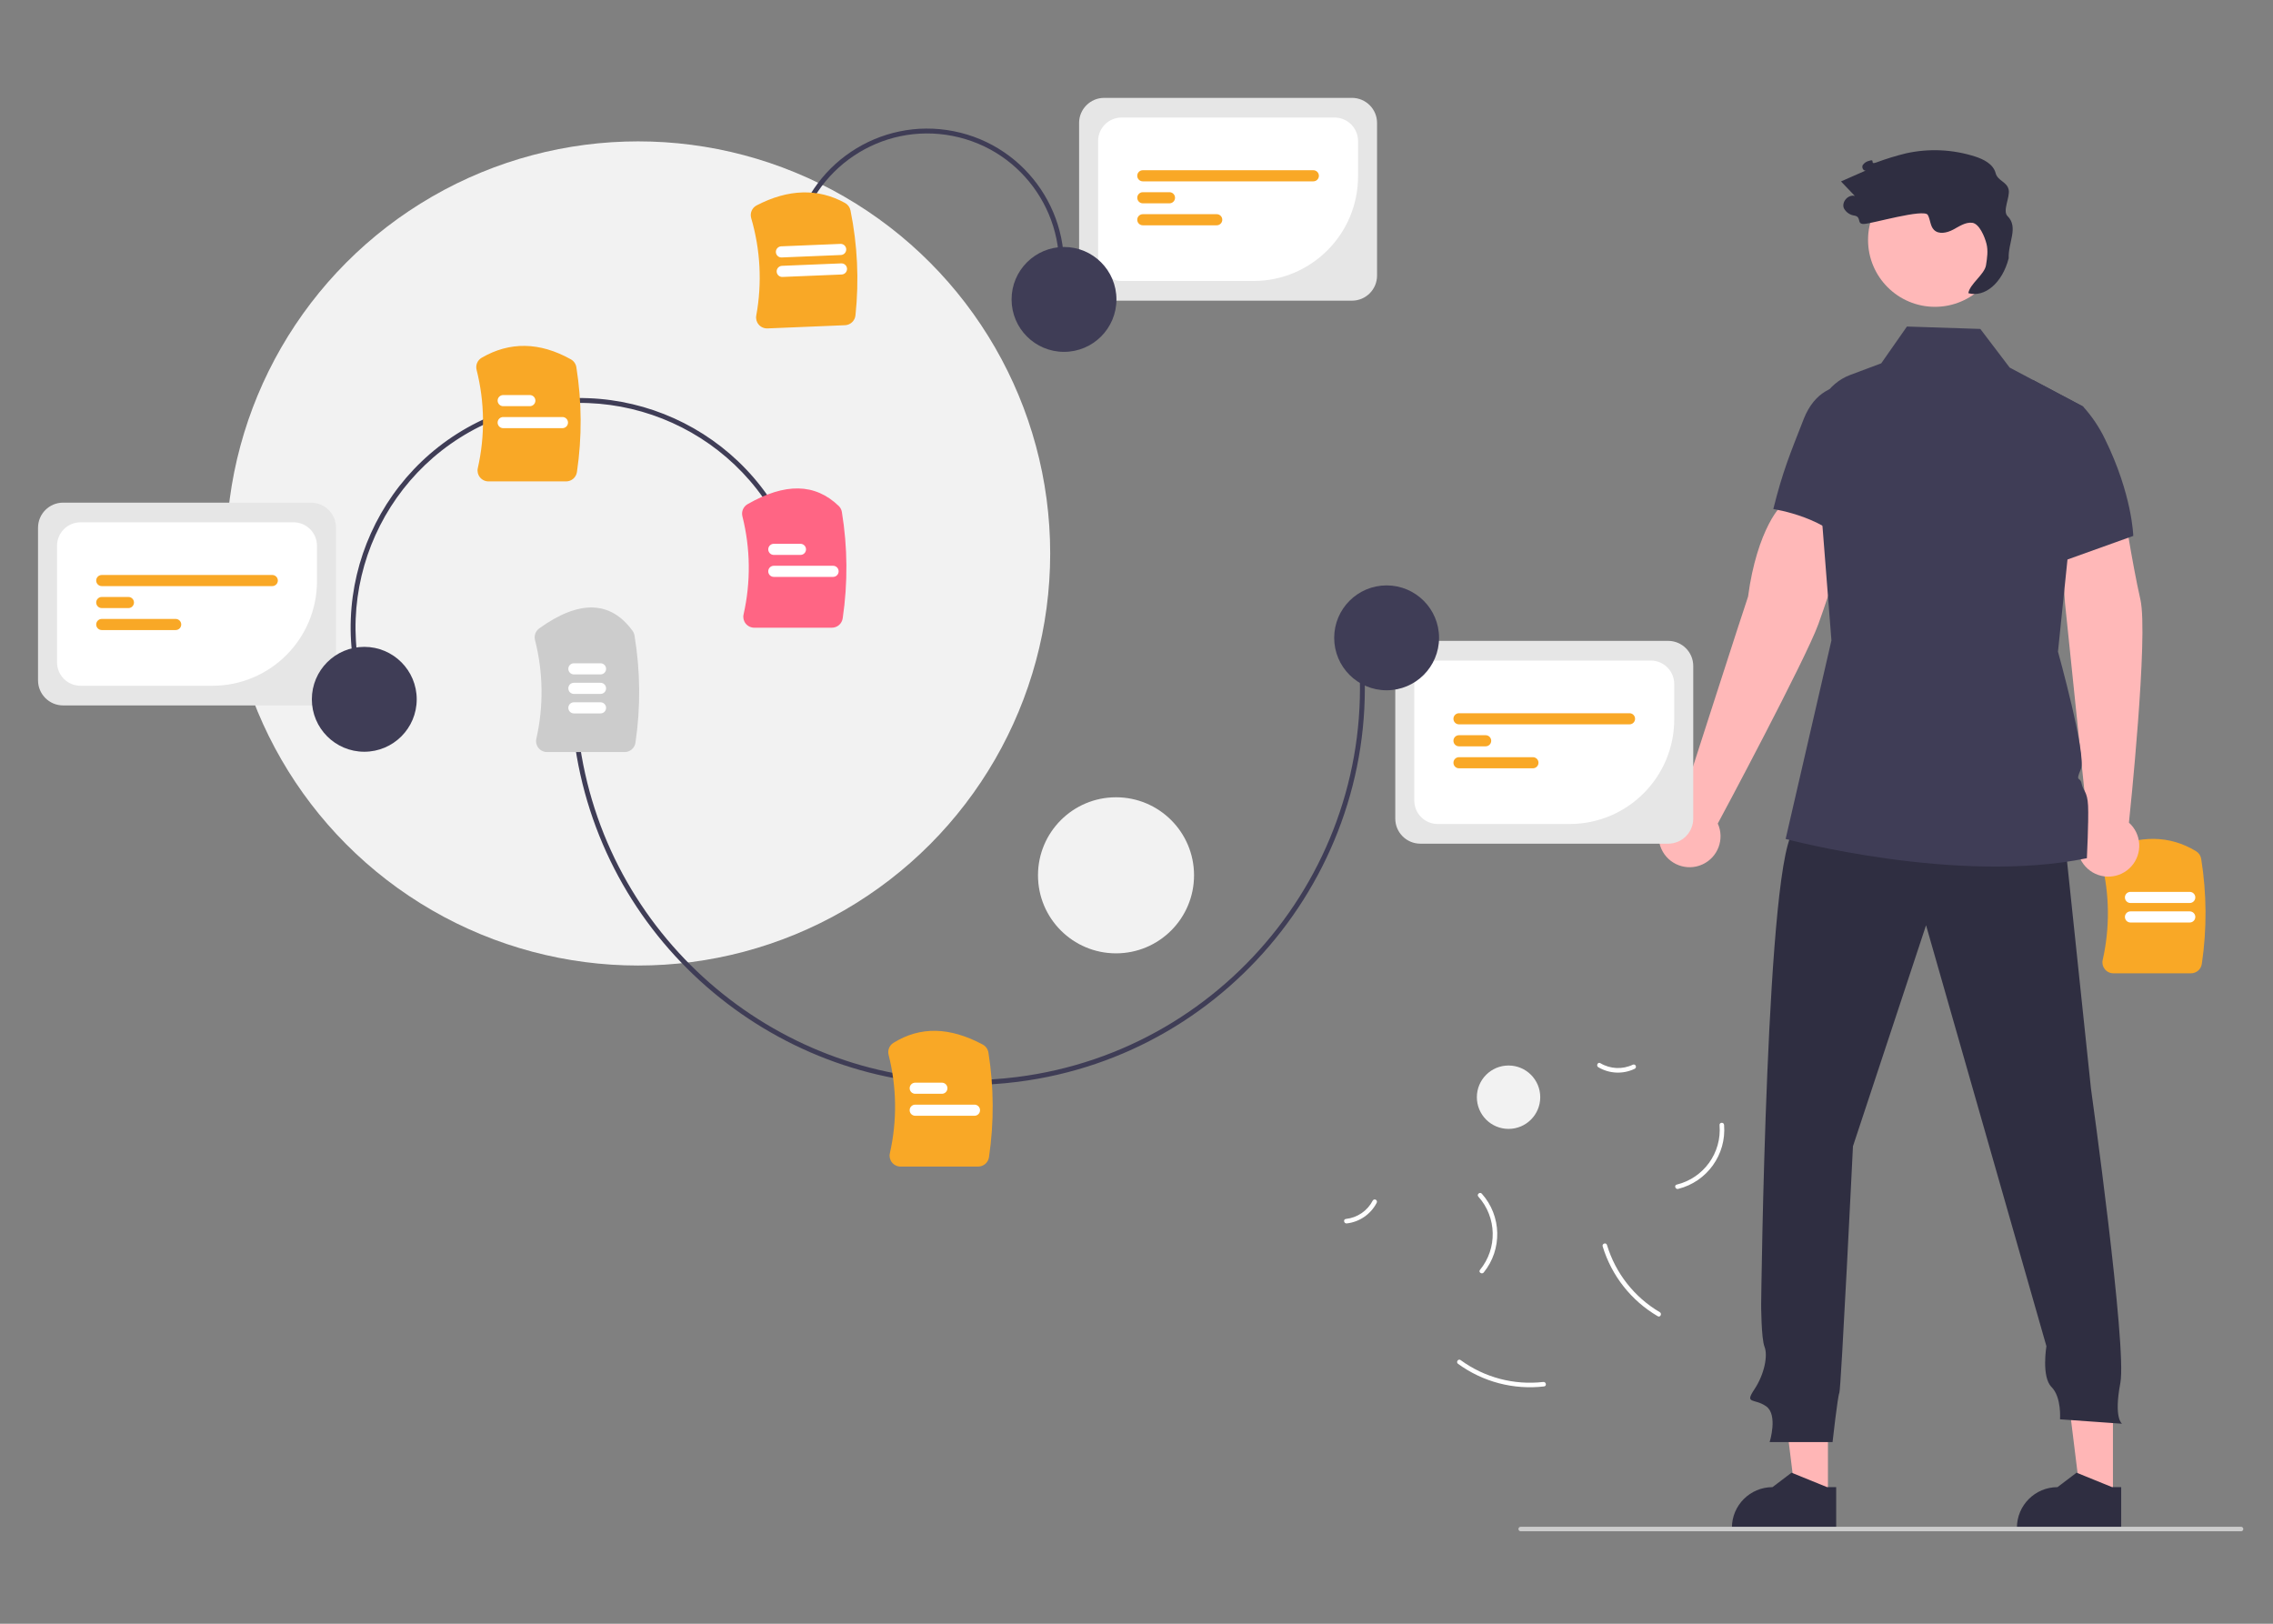 <?xml version="1.0" encoding="utf-8"?>
<!-- Generator: Adobe Illustrator 14.0.0, SVG Export Plug-In . SVG Version: 6.00 Build 43363)  -->
<!DOCTYPE svg PUBLIC "-//W3C//DTD SVG 1.1//EN" "http://www.w3.org/Graphics/SVG/1.1/DTD/svg11.dtd">
<svg version="1.1" id="Layer_1" xmlns="http://www.w3.org/2000/svg" xmlns:xlink="http://www.w3.org/1999/xlink" x="0px" y="0px"
	 width="350px" height="250px" viewBox="277.256 168.931 350 250" enable-background="new 277.256 168.931 350 250"
	 xml:space="preserve">
<rect x="277.256" y="168.931" width="350" height="250" fill="#808080" stroke="none"/>
<path fill="#F9A826" d="M614.621,318.786h-11.94c-0.517,0.001-1.005-0.234-1.326-0.64c-0.317-0.395-0.438-0.912-0.325-1.406
	c1.122-4.949,1.067-10.094-0.157-15.018c-0.195-0.777,0.186-1.584,0.909-1.927c4.988-2.334,9.567-2.273,13.612,0.181
	c0.429,0.256,0.724,0.689,0.805,1.183c0.857,5.354,0.89,10.809,0.098,16.174C616.179,318.167,615.464,318.788,614.621,318.786z"/>
<path fill="#FFFFFF" d="M614.439,310.964h-9.13c-0.473,0-0.855-0.384-0.855-0.856s0.383-0.856,0.855-0.856h9.13
	c0.473,0.002,0.854,0.386,0.854,0.859C615.291,310.581,614.91,310.962,614.439,310.964L614.439,310.964z"/>
<path fill="#FFFFFF" d="M614.439,307.961h-9.13c-0.473,0-0.855-0.384-0.855-0.856c0-0.474,0.383-0.856,0.855-0.856h9.13
	c0.473,0.001,0.854,0.386,0.854,0.858C615.291,307.577,614.91,307.959,614.439,307.961L614.439,307.961z"/>
<circle fill="#F2F2F2" cx="375.52" cy="254.143" r="63.446"/>
<circle fill="#F2F2F2" cx="449.102" cy="303.698" r="12.014"/>
<circle fill="#F2F2F2" cx="509.545" cy="337.862" r="4.88"/>
<path fill="#FFFFFF" d="M535.661,351.981c4.455-1.112,7.448-5.287,7.071-9.862c-0.038-0.448-0.737-0.409-0.698,0.039
	c0.359,4.262-2.44,8.15-6.596,9.161C535.001,351.426,535.228,352.088,535.661,351.981z"/>
<path fill="#FFFFFF" d="M532.832,370.96c-3.916-2.305-6.82-6-8.132-10.351c-0.13-0.432-0.792-0.207-0.663,0.224
	c1.375,4.524,4.404,8.364,8.485,10.754C532.911,371.813,533.219,371.187,532.832,370.96L532.832,370.96z"/>
<path fill="#FFFFFF" d="M528.706,332.846c-1.607,0.775-3.497,0.691-5.028-0.224c-0.387-0.232-0.693,0.396-0.311,0.626
	c1.696,1.004,3.78,1.101,5.563,0.259c0.178-0.065,0.274-0.26,0.219-0.442C529.086,332.882,528.889,332.784,528.706,332.846z"/>
<path fill="#FFFFFF" d="M505.721,364.85c2.888-3.57,2.764-8.706-0.292-12.132c-0.301-0.335-0.835,0.116-0.534,0.451
	c2.853,3.187,2.958,7.977,0.249,11.285C504.859,364.803,505.438,365.195,505.721,364.85z"/>
<path fill="#FFFFFF" d="M514.888,381.706c-4.514,0.518-9.058-0.685-12.725-3.368c-0.363-0.267-0.757,0.311-0.395,0.577
	c3.821,2.785,8.553,4.027,13.249,3.478C515.465,382.34,515.333,381.654,514.888,381.706L514.888,381.706z"/>
<path fill="#FFFFFF" d="M488.646,353.757c-0.815,1.588-2.375,2.659-4.149,2.85c-0.448,0.048-0.315,0.734,0.13,0.688
	c1.958-0.221,3.681-1.397,4.597-3.143c0.103-0.16,0.063-0.373-0.091-0.485C488.972,353.558,488.755,353.599,488.646,353.757
	L488.646,353.757z"/>
<path fill="#FFB8B8" d="M598.723,295.593l-3.497-33.849l-0.923-13.931l9.788-1.77c0,0,1.466,9.577,2.748,15.197
	c1.265,5.546-1.687,33.611-1.765,34.35c1.961,1.753,2.129,4.764,0.376,6.725c-1.753,1.96-4.764,2.129-6.725,0.375
	c-1.96-1.753-2.128-4.763-0.375-6.725C598.468,295.835,598.592,295.71,598.723,295.593z"/>
<polygon fill="#FFB6B6" points="558.725,399.524 553.745,399.524 551.376,380.318 558.726,380.318 "/>
<path fill="#2F2E41" d="M559.994,404.352h-16.056v-0.203c0.001-3.451,2.798-6.249,6.249-6.25h0.001l2.932-2.225l5.473,2.226h1.401
	V404.352z"/>
<polygon fill="#FFB6B6" points="602.61,399.524 597.631,399.524 595.262,380.318 602.611,380.318 "/>
<path fill="#2F2E41" d="M603.88,404.352h-16.056v-0.203c0-3.451,2.798-6.249,6.249-6.25l0,0l2.934-2.225l5.472,2.226h1.401V404.352z
	"/>
<path fill="#2F2E41" d="M595.036,296.731l4.188,39.787c0,0,5.575,39.838,4.528,45.335s0.262,6.282,0.262,6.282l-9.554-0.68
	c0,0,0.262-3.403-1.309-4.974c-1.571-1.571-0.785-6.282-0.785-6.282l-18.533-64.811l-11.256,34.028c0,0-1.832,37.432-2.094,37.955
	s-1.047,7.591-1.047,7.591h-9.686c0,0,1.31-4.188-0.523-5.497c-1.832-1.309-3.402-0.262-1.832-2.617s2.094-5.235,1.57-6.544
	c-0.523-1.31-0.523-6.544-0.523-6.544s0.785-70.675,5.235-73.03C558.129,294.375,595.036,296.731,595.036,296.731z"/>
<circle fill="#FFB8B8" cx="575.202" cy="205.871" r="10.301"/>
<path fill="#3F3D56" d="M605.741,251.443l-10.132,3.633l-3.086,1.106l-2.252-28.767l7.729,4.099
	c0.013,0.009,0.024,0.021,0.034,0.034c1.339,1.479,2.459,3.141,3.328,4.937C605.602,245.102,605.741,251.443,605.741,251.443z"/>
<path fill="#FFB8B8" d="M535.948,293.163c0,0,10.297-31.993,10.478-32.377c1.349-10.241,5.228-14.759,5.809-14.269l10.012,3.469
	c0,0-2.978,9.43-4.994,15.031c-1.927,5.352-15.121,30.063-15.491,30.709c1.085,2.396,0.022,5.218-2.374,6.303
	c-2.396,1.085-5.217,0.022-6.302-2.373c-1.085-2.396-0.022-5.218,2.373-6.303C535.618,293.281,535.782,293.217,535.948,293.163
	L535.948,293.163z"/>
<path fill="#3F3D56" d="M567.056,229.268c0,0-8.668-4.249-12.03,4.095c-2.201,5.627-3.244,8.082-4.714,13.942
	c0,0,8.836,1.326,11.669,6.318L567.056,229.268z"/>
<path fill="#3F3D56" d="M598.597,301.067c-19.949,4.12-46.386-2.963-46.386-2.963l7.052-30.57l-2.508-31.992
	c-0.306-3.912,1.923-7.58,5.39-8.879l4.786-1.793l3.957-5.664l11.301,0.371l4.519,5.947l3.564,1.892l7.729,4.099l0.034,0.017v0.017
	l-2.426,23.528l-1.463,14.186c0,0,4.443,15.956,3.531,18.072c-0.911,2.113-0.119,1.092,0.103,2.222c0.221,1.129,0.897,1.201,1,3.425
	C598.886,295.202,598.597,301.067,598.597,301.067z"/>
<path fill="#2F2E41" d="M586.377,202.203c-0.814-0.803,0.411-2.929,0.18-4.049c-0.266-1.284-1.68-1.322-2.018-2.588
	c-0.363-1.363-1.815-2.105-3.158-2.537c-3.441-1.102-7.113-1.27-10.642-0.488c-1.562,0.381-3.099,0.855-4.604,1.418
	c-1.038,0.366-0.036-0.629-1.075-0.264c-0.394,0.087-0.741,0.318-0.975,0.646c-0.187,0.354,0.065,0.918,0.458,0.847
	c-1.268,0.56-2.536,1.119-3.805,1.678c0.711,0.746,1.422,1.491,2.134,2.236c-1.012-0.288-2.09,0.918-1.691,1.891
	c0.326,0.624,0.938,1.047,1.636,1.132c1.143,0.222,0.276,1.31,1.44,1.289c1.163-0.021,9.279-2.407,9.846-1.39
	c0.403,0.725,0.358,1.684,0.934,2.281c0.736,0.764,2.021,0.484,2.958-0.013c0.938-0.497,1.888-1.18,2.941-1.061
	c1.1,0.125,1.932,2.157,2.203,3.231c0.271,1.074,0.101,2.204-0.072,3.297c-0.227,1.437-2.495,2.873-2.721,4.31
	c2.517,0.696,5.216-1.519,6.211-5.37C586.458,206.266,588.111,203.915,586.377,202.203z"/>
<path fill="#3F3D56" d="M426.239,335.986c-30.324,0.001-56.708-22.62-60.606-53.474l0.745-0.094
	c3.85,30.473,29.912,52.815,59.861,52.817c2.545,0,5.087-0.161,7.611-0.48c33.032-4.173,56.51-34.44,52.337-67.472l0.744-0.095
	c4.226,33.442-19.545,64.087-52.987,68.312C431.389,335.823,428.815,335.985,426.239,335.986z"/>
<path fill="#F9A826" d="M427.867,348.543h-11.939c-0.517,0.001-1.006-0.233-1.327-0.639c-0.317-0.395-0.437-0.913-0.324-1.406
	c1.133-5.001,1.066-10.198-0.195-15.167c-0.176-0.704,0.119-1.442,0.732-1.83c4.131-2.559,8.628-2.479,13.751,0.245
	c0.472,0.248,0.801,0.703,0.889,1.229c0.848,5.336,0.878,10.771,0.088,16.115C429.425,347.925,428.71,348.546,427.867,348.543z"/>
<path fill="#CCCCCC" d="M373.431,284.722h-11.939c-0.517,0.001-1.006-0.234-1.327-0.639c-0.317-0.395-0.437-0.913-0.324-1.406
	c1.137-5.018,1.065-10.234-0.208-15.218c-0.165-0.671,0.095-1.375,0.657-1.779c6.139-4.416,10.974-4.287,14.371,0.381
	c0.153,0.213,0.255,0.458,0.297,0.717c0.907,5.455,0.958,11.019,0.149,16.49C374.99,284.104,374.274,284.724,373.431,284.722z"/>
<path fill="#FFFFFF" d="M422.289,337.337h-4.107c-0.473-0.001-0.855-0.386-0.854-0.859c0.001-0.471,0.383-0.852,0.854-0.853h4.107
	c0.473,0,0.855,0.385,0.855,0.857C423.143,336.954,422.76,337.337,422.289,337.337z"/>
<path fill="#FFFFFF" d="M427.31,340.721h-9.129c-0.473-0.001-0.855-0.386-0.854-0.858c0.001-0.471,0.383-0.853,0.854-0.854h9.129
	c0.473,0.001,0.855,0.386,0.854,0.858C428.163,340.339,427.781,340.72,427.31,340.721z"/>
<path fill="#FFFFFF" d="M369.729,272.765h-4.107c-0.473-0.001-0.855-0.386-0.854-0.859c0.001-0.47,0.383-0.852,0.854-0.853h4.107
	c0.473,0.001,0.855,0.386,0.854,0.859C370.582,272.382,370.201,272.764,369.729,272.765z"/>
<path fill="#FFFFFF" d="M369.729,275.769h-4.107c-0.473-0.001-0.855-0.386-0.854-0.859c0.001-0.471,0.383-0.852,0.854-0.853h4.107
	c0.473,0.001,0.855,0.386,0.854,0.859C370.582,275.386,370.201,275.767,369.729,275.769z"/>
<path fill="#FFFFFF" d="M369.729,278.772h-4.107c-0.473-0.001-0.855-0.386-0.854-0.859c0.001-0.471,0.383-0.852,0.854-0.854h4.107
	c0.473,0.002,0.855,0.387,0.854,0.859C370.582,278.389,370.201,278.771,369.729,278.772z"/>
<path fill="#E6E6E6" d="M534.126,298.828h-38.167c-2.13-0.003-3.855-1.729-3.857-3.858v-23.508c0.002-2.129,1.728-3.855,3.857-3.858
	h38.167c2.13,0.003,3.855,1.729,3.858,3.858v23.508C537.981,297.1,536.256,298.825,534.126,298.828z"/>
<path fill="#FFFFFF" d="M518.962,295.8h-20.32c-1.994-0.002-3.61-1.619-3.613-3.613v-17.941c0.003-1.994,1.619-3.611,3.613-3.613
	h32.802c1.995,0.002,3.611,1.619,3.613,3.613v5.46C535.047,288.589,527.847,295.79,518.962,295.8z"/>
<path fill="#F9A826" d="M528.171,280.456h-26.257c-0.473,0-0.856-0.383-0.856-0.856c0-0.473,0.384-0.856,0.856-0.856h26.257
	c0.473,0,0.856,0.383,0.856,0.856C529.027,280.073,528.644,280.456,528.171,280.456L528.171,280.456z"/>
<path fill="#F9A826" d="M506.021,283.84h-4.107c-0.473,0-0.856-0.383-0.856-0.856c0-0.473,0.384-0.856,0.856-0.856h4.107
	c0.473,0.001,0.855,0.386,0.854,0.859C506.874,283.458,506.492,283.838,506.021,283.84L506.021,283.84z"/>
<path fill="#F9A826" d="M513.296,287.224h-11.382c-0.473-0.001-0.855-0.385-0.854-0.858c0-0.472,0.383-0.854,0.854-0.855h11.382
	c0.474,0,0.857,0.382,0.857,0.855c0.002,0.473-0.382,0.856-0.855,0.858C513.298,287.224,513.297,287.224,513.296,287.224
	L513.296,287.224z"/>
<circle fill="#3F3D56" cx="490.77" cy="267.136" r="8.074"/>
<path fill="#3F3D56" d="M399.374,205.718c2.248-11.409,13.319-18.836,24.729-16.588c11.409,2.248,18.836,13.319,16.588,24.729
	l-0.737-0.145c2.17-11.002-4.99-21.68-15.992-23.85c-11.001-2.17-21.68,4.99-23.85,15.992c-0.001,0.003-0.001,0.005-0.002,0.008
	L399.374,205.718z"/>
<path fill="#F9A826" d="M407.369,219.002l-11.929,0.494c-0.517,0.022-1.015-0.193-1.352-0.584c-0.334-0.381-0.475-0.894-0.382-1.392
	c0.915-4.992,0.648-10.128-0.779-14.999c-0.227-0.769,0.12-1.59,0.829-1.963c4.887-2.539,9.465-2.667,13.607-0.383
	c0.439,0.239,0.751,0.659,0.853,1.149c1.078,5.314,1.336,10.763,0.766,16.155C408.9,218.319,408.212,218.969,407.369,219.002z"/>
<path fill="#FFFFFF" d="M406.864,211.194l-9.122,0.377c-0.472,0.02-0.872-0.347-0.892-0.819c-0.021-0.473,0.347-0.872,0.819-0.892
	c0,0,0.001,0,0.002,0l9.121-0.377c0.472-0.02,0.872,0.348,0.891,0.82C407.704,210.775,407.337,211.174,406.864,211.194
	L406.864,211.194L406.864,211.194z"/>
<path fill="#FFFFFF" d="M406.74,208.193l-9.122,0.377c-0.472,0.02-0.871-0.348-0.891-0.82c-0.02-0.473,0.348-0.872,0.82-0.892
	l9.121-0.377c0.473-0.02,0.872,0.348,0.891,0.82C407.58,207.774,407.212,208.174,406.74,208.193z"/>
<path fill="#E6E6E6" d="M485.44,215.224h-38.167c-2.129-0.002-3.855-1.729-3.857-3.858v-23.507c0.002-2.13,1.728-3.855,3.857-3.858
	h38.167c2.13,0.002,3.855,1.728,3.857,3.858v23.507C489.296,213.495,487.57,215.221,485.44,215.224z"/>
<path fill="#FFFFFF" d="M470.276,212.195h-20.32c-1.995-0.002-3.611-1.618-3.614-3.613v-17.941c0.003-1.995,1.619-3.611,3.614-3.613
	h32.801c1.994,0.002,3.61,1.619,3.613,3.613v5.46C486.36,204.986,479.16,212.186,470.276,212.195z"/>
<path fill="#F9A826" d="M479.485,196.852h-26.257c-0.473,0-0.857-0.382-0.857-0.855c-0.001-0.473,0.382-0.856,0.855-0.857
	c0.001,0,0.001,0,0.002,0h26.257c0.473,0,0.856,0.382,0.857,0.855c0.001,0.473-0.382,0.857-0.855,0.857
	C479.486,196.852,479.486,196.852,479.485,196.852z"/>
<path fill="#F9A826" d="M457.335,200.236h-4.106c-0.473-0.001-0.856-0.385-0.854-0.858c0.001-0.472,0.383-0.854,0.854-0.855h4.106
	c0.474,0.001,0.856,0.385,0.855,0.858C458.189,199.853,457.808,200.235,457.335,200.236z"/>
<path fill="#F9A826" d="M464.61,203.62h-11.382c-0.473,0-0.857-0.383-0.857-0.856c0-0.473,0.384-0.856,0.857-0.856h11.382
	c0.473,0.001,0.855,0.385,0.854,0.858C465.464,203.236,465.082,203.619,464.61,203.62z"/>
<circle fill="#3F3D56" cx="441.094" cy="215.031" r="8.074"/>
<path fill="#CCCCCC" d="M622.338,404.694H511.411c-0.19,0-0.345-0.154-0.345-0.346c0-0.19,0.154-0.345,0.345-0.345h110.927
	c0.19,0,0.345,0.154,0.345,0.345C622.683,404.54,622.528,404.694,622.338,404.694z"/>
<path fill="#3F3D56" d="M333.541,278.016c-6.898-18.235,2.293-38.609,20.528-45.508c18.235-6.898,38.61,2.293,45.508,20.528
	l-0.703,0.266c-6.751-17.848-26.692-26.842-44.539-20.091s-26.842,26.692-20.091,44.539l0,0L333.541,278.016z"/>
<path fill="#F9A826" d="M364.421,243.05h-11.94c-0.517,0.001-1.005-0.234-1.327-0.639c-0.317-0.395-0.437-0.913-0.324-1.406
	c1.13-4.988,1.066-10.173-0.187-15.133c-0.183-0.721,0.132-1.476,0.772-1.854c4.325-2.518,8.944-2.441,13.728,0.229
	c0.459,0.25,0.776,0.698,0.861,1.214c0.851,5.342,0.882,10.783,0.091,16.135C365.979,242.432,365.265,243.053,364.421,243.05z"/>
<path fill="#FFFFFF" d="M358.843,231.469h-4.107c-0.473-0.001-0.855-0.386-0.854-0.859c0.001-0.471,0.383-0.852,0.854-0.854h4.107
	c0.473,0.001,0.855,0.386,0.854,0.859C359.694,231.086,359.313,231.468,358.843,231.469z"/>
<path fill="#FFFFFF" d="M363.864,234.853h-9.129c-0.473,0-0.856-0.385-0.855-0.858c0.001-0.472,0.383-0.854,0.855-0.855h9.129
	c0.473,0.001,0.855,0.386,0.854,0.859C364.716,234.47,364.335,234.851,363.864,234.853z"/>
<path fill="#E6E6E6" d="M325.137,277.543h-38.167c-2.13-0.003-3.855-1.729-3.858-3.858v-23.507c0.002-2.13,1.728-3.855,3.858-3.858
	h38.167c2.129,0.003,3.855,1.729,3.858,3.858v23.507C328.992,275.814,327.266,277.54,325.137,277.543z"/>
<path fill="#FFFFFF" d="M309.972,274.515h-20.32c-1.995-0.002-3.611-1.619-3.613-3.613v-17.941c0.002-1.995,1.619-3.611,3.613-3.613
	h32.801c1.995,0.002,3.611,1.618,3.613,3.613v5.459C326.057,267.305,318.857,274.505,309.972,274.515z"/>
<path fill="#F9A826" d="M319.182,259.171h-26.257c-0.473,0-0.856-0.383-0.856-0.856s0.384-0.856,0.856-0.856l0,0h26.257
	c0.473,0,0.856,0.384,0.856,0.856S319.654,259.171,319.182,259.171z"/>
<path fill="#F9A826" d="M297.032,262.555h-4.107c-0.473,0-0.856-0.383-0.856-0.856s0.384-0.856,0.856-0.856h4.107
	c0.473,0.001,0.855,0.386,0.854,0.859C297.884,262.173,297.502,262.554,297.032,262.555L297.032,262.555z"/>
<path fill="#F9A826" d="M304.306,265.939h-11.382c-0.473-0.002-0.855-0.387-0.854-0.859c0.001-0.471,0.383-0.853,0.854-0.854h11.382
	c0.473,0.001,0.856,0.385,0.855,0.858C305.161,265.556,304.778,265.938,304.306,265.939L304.306,265.939z"/>
<circle fill="#3F3D56" cx="333.349" cy="276.599" r="8.074"/>
<path fill="#FF6584" d="M405.342,265.576h-11.939c-0.517,0.001-1.006-0.235-1.327-0.639c-0.317-0.395-0.437-0.913-0.324-1.406
	c1.128-4.98,1.067-10.155-0.18-15.107c-0.182-0.731,0.144-1.495,0.797-1.869c5.8-3.32,10.393-3.228,14.041,0.28
	c0.256,0.251,0.424,0.576,0.48,0.93c0.886,5.413,0.929,10.931,0.127,16.358C406.9,264.958,406.185,265.578,405.342,265.576z"/>
<path fill="#FFFFFF" d="M400.514,254.37h-4.107c-0.473-0.001-0.855-0.386-0.854-0.859c0.001-0.471,0.383-0.852,0.854-0.853h4.107
	c0.473,0.001,0.855,0.386,0.854,0.859C401.366,253.987,400.984,254.368,400.514,254.37z"/>
<path fill="#FFFFFF" d="M405.536,257.753h-9.129c-0.473,0-0.856-0.385-0.855-0.857c0.001-0.472,0.383-0.854,0.855-0.855h9.129
	c0.473,0.001,0.855,0.386,0.854,0.859C406.388,257.371,406.007,257.752,405.536,257.753z"/>
</svg>
